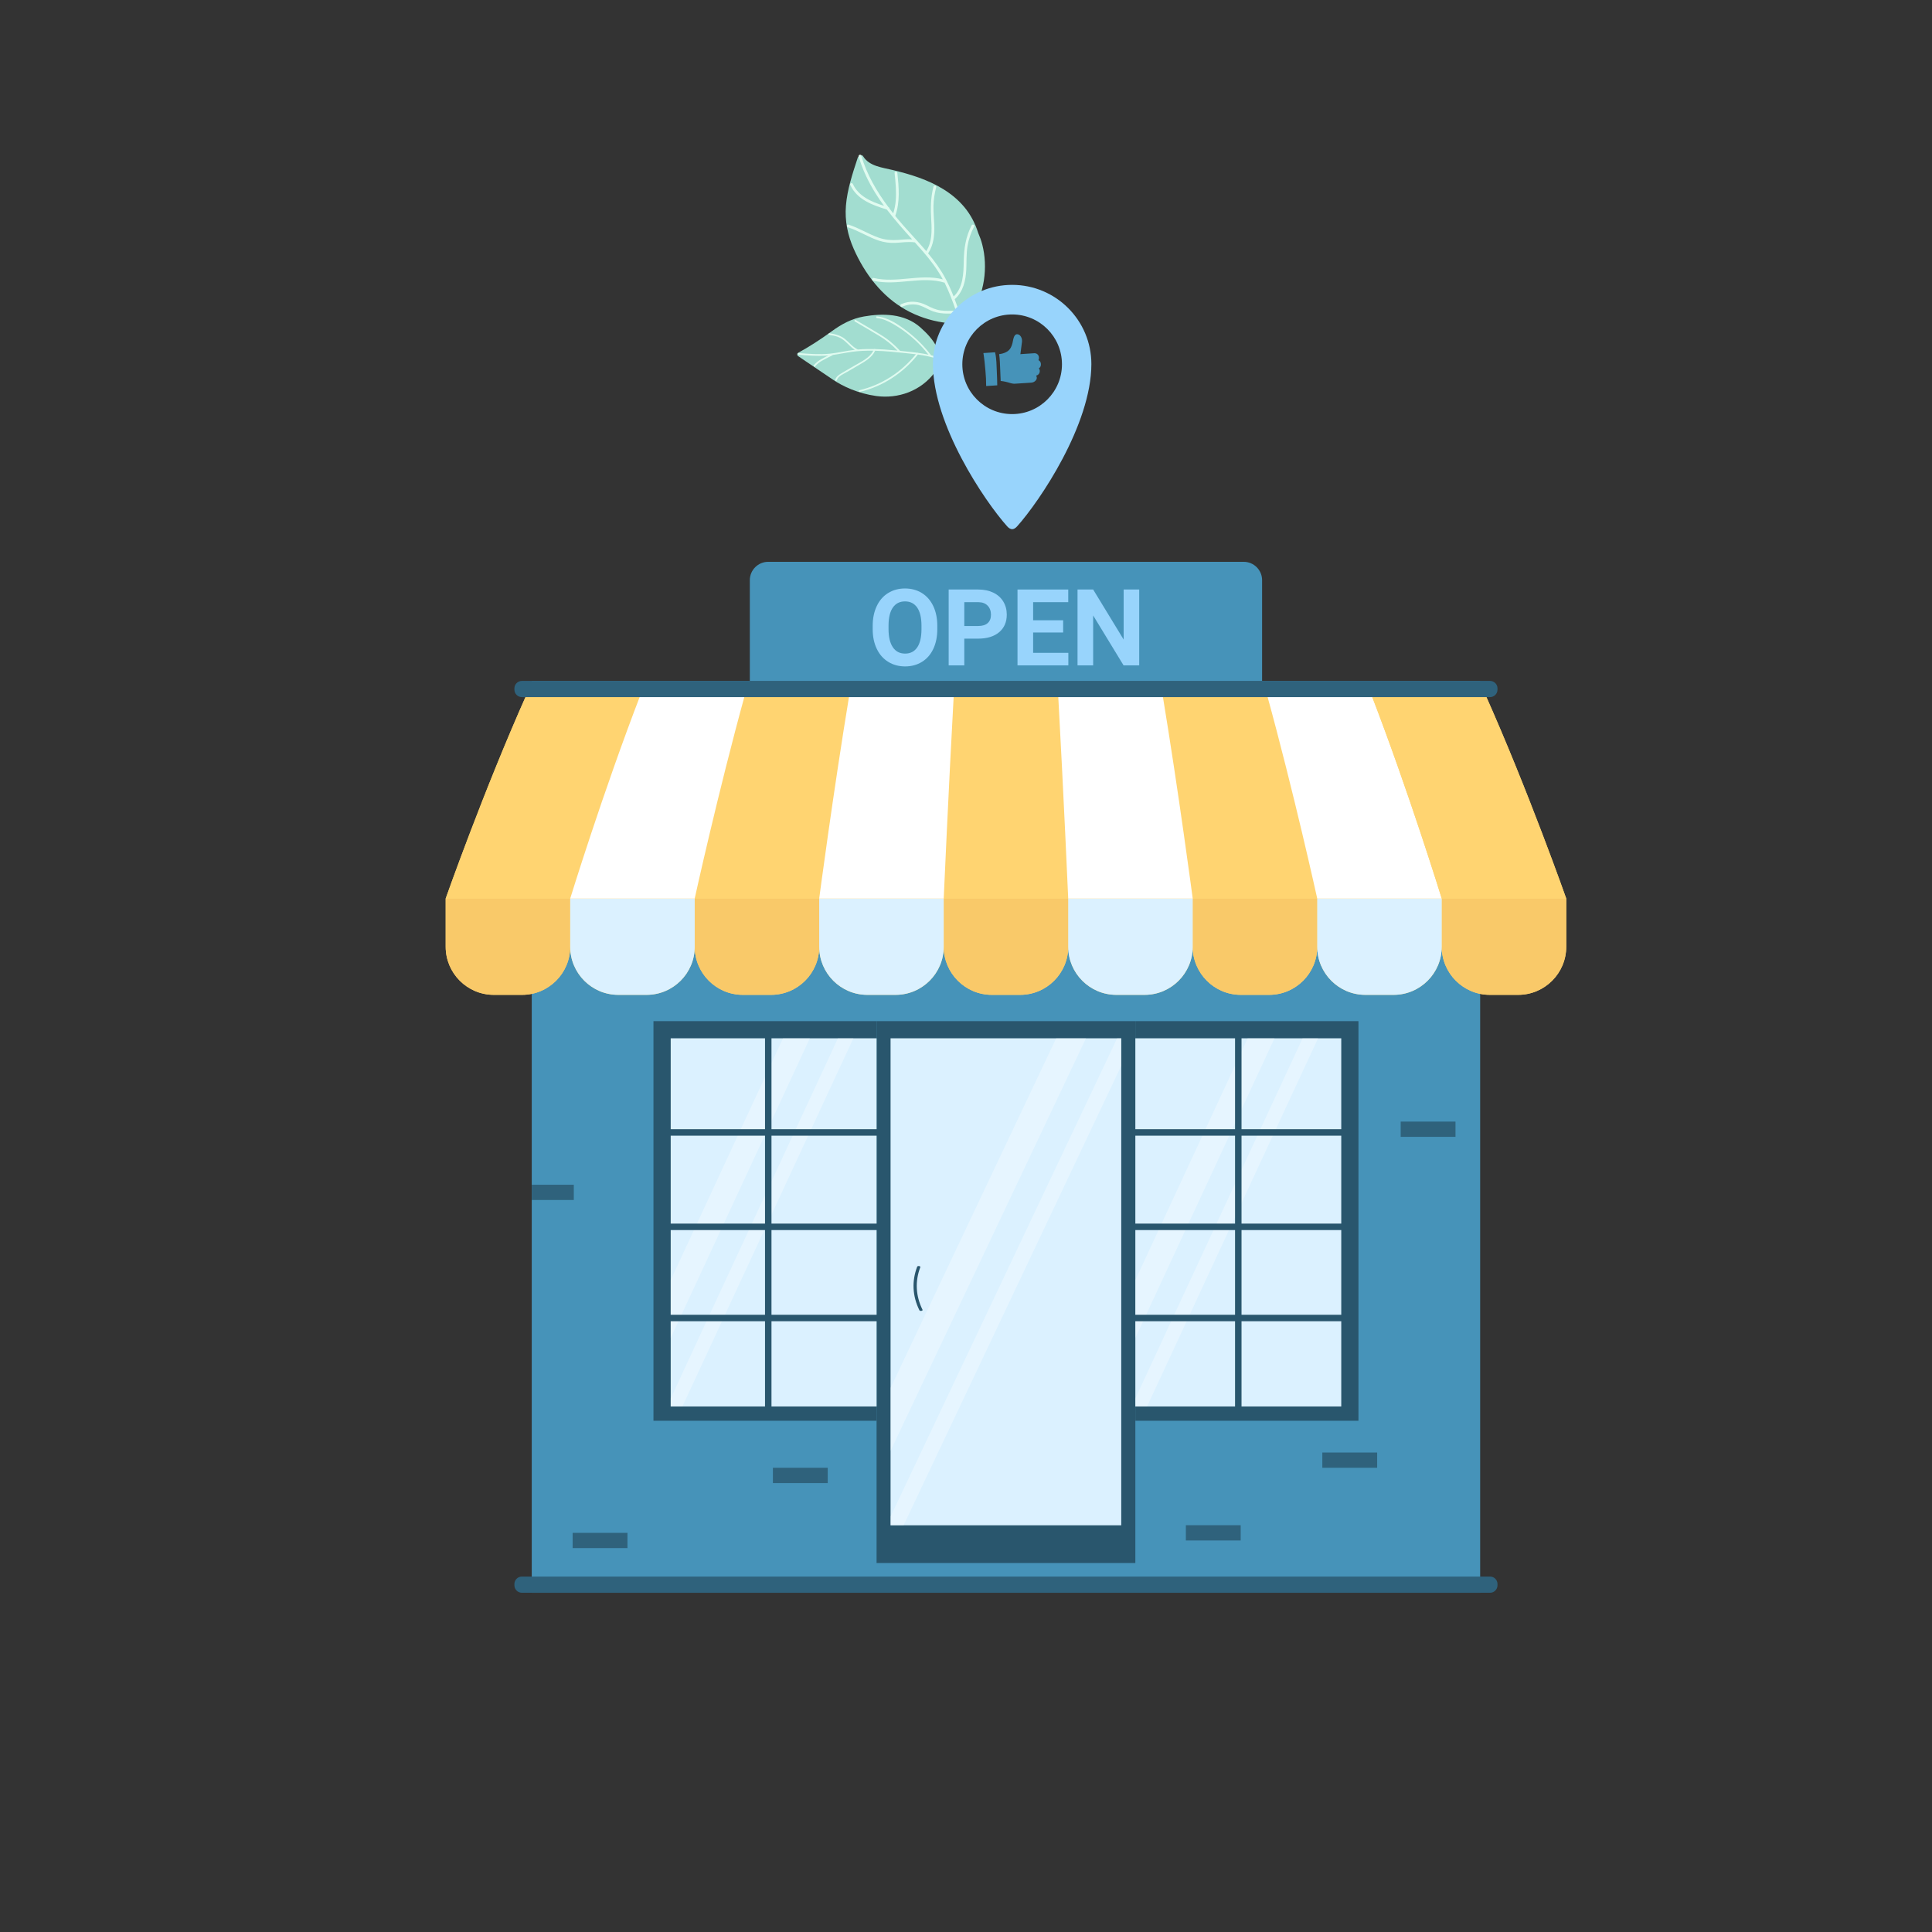 <svg xmlns="http://www.w3.org/2000/svg" xmlns:xlink="http://www.w3.org/1999/xlink" id="Ebene_1" x="0px" y="0px" width="500px" height="500px" viewBox="0 0 500 500" xml:space="preserve"><rect x="0" y="0" width="500" height="500" fill="#333333" stroke="none"/><g>	<g>		<path fill="#4693B9" d="M326.63,180.987c0,2.605-2.135,4.746-4.746,4.746H198.798c-2.607,0-4.744-2.14-4.744-4.746v-30.841   c0-2.612,2.137-4.748,4.744-4.748h123.086c2.611,0,4.746,2.135,4.746,4.748V180.987z"></path>		<g>			<rect x="137.617" y="176.217" fill="#4693B9" width="245.448" height="235.988"></rect>			<path fill="#2F627C" d="M385.614,412.205H135.073c-1.074,0-1.945-0.861-1.945-1.934v-0.323c0-1.068,0.872-1.937,1.945-1.937    h250.542c1.071,0,1.937,0.868,1.937,1.937v0.323C387.551,411.344,386.686,412.205,385.614,412.205z"></path>			<rect x="147.148" y="188.586" fill="#2F627C" width="14.19" height="3.948"></rect>			<rect x="161.828" y="239.572" fill="#2F627C" width="14.188" height="3.947"></rect>			<rect x="148.199" y="396.699" fill="#2F627C" width="14.191" height="3.945"></rect>			<rect x="200.027" y="379.86" fill="#2F627C" width="14.189" height="3.957"></rect>			<rect x="354.155" y="195.01" fill="#2F627C" width="14.195" height="3.952"></rect>			<rect x="341.002" y="231.185" fill="#2F627C" width="14.187" height="3.944"></rect>			<rect x="362.497" y="290.267" fill="#2F627C" width="14.186" height="3.947"></rect>			<rect x="342.217" y="375.91" fill="#2F627C" width="14.19" height="3.95"></rect>			<rect x="306.901" y="394.724" fill="#2F627C" width="14.188" height="3.948"></rect>			<rect x="287.897" y="185.733" fill="#2F627C" width="14.191" height="3.943"></rect>			<rect x="137.617" y="306.609" fill="#2F627C" width="10.882" height="3.947"></rect>		</g>		<g>			<rect x="226.857" y="264.27" fill="#29566D" width="66.97" height="140.238"></rect>			<rect x="169.116" y="264.27" fill="#29566D" width="57.741" height="103.419"></rect>			<rect x="293.827" y="264.27" fill="#29566D" width="57.739" height="103.419"></rect>			<rect x="173.577" y="268.712" fill="#DBF1FF" width="53.281" height="95.28"></rect>			<rect x="293.827" y="268.712" fill="#DBF1FF" width="53.289" height="95.28"></rect>			<polygon opacity="0.3" fill="#FFFFFF" points="293.827,346.265 329.84,268.712 322.894,268.712 293.827,331.293    "></polygon>			<polygon opacity="0.3" fill="#FFFFFF" points="296.864,363.992 341.112,268.712 337.107,268.712 293.827,361.908     293.827,363.992    "></polygon>			<polygon opacity="0.3" fill="#FFFFFF" points="173.577,346.265 209.587,268.712 202.634,268.712 173.577,331.293    "></polygon>			<polygon opacity="0.3" fill="#FFFFFF" points="176.608,363.992 220.857,268.712 216.851,268.712 173.577,361.908     173.577,363.992    "></polygon>			<rect x="170.437" y="340.264" fill="#29566D" width="177.744" height="1.671"></rect>			<rect x="319.631" y="268.468" fill="#29566D" width="1.674" height="96.802"></rect>			<rect x="197.987" y="267.072" fill="#29566D" width="1.672" height="97.755"></rect>			<rect x="172.34" y="316.667" fill="#29566D" width="177.746" height="1.673"></rect>			<rect x="172.34" y="292.237" fill="#29566D" width="177.746" height="1.676"></rect>			<rect x="230.477" y="268.712" fill="#DBF1FF" width="59.696" height="126.037"></rect>			<path fill="#29566D" d="M237.365,327.827c-1.427,3.724-1.241,7.591,0.572,11.257c0.145,0.306,0.963,0.177,0.811-0.123    c-1.767-3.588-1.967-7.371-0.572-11.012C238.295,327.64,237.481,327.516,237.365,327.827L237.365,327.827z"></path>			<polygon opacity="0.3" fill="#FFFFFF" points="230.477,375.466 281.047,268.712 273.332,268.712 230.477,359.179    "></polygon>			<polygon opacity="0.3" fill="#FFFFFF" points="233.849,394.749 290.173,275.837 290.173,268.712 289.107,268.712     230.477,392.482 230.477,394.749    "></polygon>		</g>	</g>	<g>		<path fill="#FFD471" d="M384.278,179.478h-29.49h-26.981h-26.989h-26.982h-26.984h-26.989h-26.984h-26.984h-29.489   c-11.253,25.184-21.063,53.063-21.063,53.063h0.002v12.473c0,6.865,5.579,12.452,12.458,12.452h7.305   c6.883,0,12.461-5.587,12.461-12.452c0,6.865,5.572,12.452,12.454,12.452h7.31c6.88,0,12.461-5.587,12.461-12.452   c0,6.865,5.572,12.452,12.452,12.452h7.306c6.882,0,12.462-5.587,12.462-12.452c0,6.865,5.575,12.452,12.452,12.452h7.312   c6.88,0,12.459-5.587,12.459-12.452c0,6.865,5.576,12.452,12.452,12.452h7.309c6.883,0,12.459-5.587,12.459-12.452   c0,6.865,5.578,12.452,12.454,12.452h7.313c6.875,0,12.451-5.587,12.451-12.452c0,6.865,5.583,12.452,12.457,12.452h7.311   c6.878,0,12.459-5.587,12.459-12.452c0,6.865,5.57,12.452,12.45,12.452h7.313c6.877,0,12.457-5.587,12.457-12.452   c0,6.865,5.574,12.452,12.452,12.452h7.312c6.877,0,12.456-5.587,12.456-12.452v-12.473   C405.339,232.541,395.532,204.662,384.278,179.478z"></path>		<path fill="#F9C969" d="M147.568,232.541h-32.225v12.473c0,6.865,5.579,12.452,12.458,12.452h7.305   c6.883,0,12.461-5.587,12.461-12.452V232.541L147.568,232.541z"></path>		<path fill="#F9C969" d="M212.007,232.541h-32.215v12.473c0,6.865,5.572,12.452,12.452,12.452h7.306   c6.882,0,12.462-5.587,12.462-12.452v-12.473H212.007z"></path>		<path fill="#F9C969" d="M244.234,232.541v12.473c0,6.865,5.576,12.452,12.452,12.452h7.309c6.883,0,12.459-5.587,12.459-12.452   v-12.473H244.234z"></path>		<path fill="#F9C969" d="M308.675,232.541h-0.003v12.473c0,6.865,5.583,12.452,12.457,12.452h7.311   c6.878,0,12.459-5.587,12.459-12.452v-12.473H308.675z"></path>		<path fill="#F9C969" d="M373.119,232.541v12.473c0,6.865,5.574,12.452,12.452,12.452h7.312c6.877,0,12.456-5.587,12.456-12.452   v-12.473H373.119z"></path>		<path fill="#FFD471" d="M165.894,179.478h-29.489c-11.253,25.184-21.063,53.063-21.063,53.063h0.002h32.225   C147.568,232.541,156.045,204.983,165.894,179.478z"></path>		<path fill="#FFD471" d="M192.877,179.478c-7.034,25.505-13.09,53.063-13.09,53.063h0.005h32.215c0,0,3.635-27.558,7.854-53.063   H192.877z"></path>		<path fill="#FFD471" d="M246.851,179.478c-1.407,25.505-2.617,53.063-2.617,53.063h32.219c0,0-1.208-27.558-2.618-53.063H246.851z   "></path>		<path fill="#FFD471" d="M300.817,179.478c4.22,25.505,7.857,53.063,7.857,53.063h32.224c0,0-6.063-27.558-13.092-53.063H300.817z"></path>		<path fill="#DBF1FF" d="M179.787,232.541h-32.219v12.473c0,6.865,5.572,12.452,12.454,12.452h7.31   c6.88,0,12.461-5.587,12.461-12.452v-12.473H179.787z"></path>		<path fill="#DBF1FF" d="M212.012,232.541v12.473c0,6.865,5.575,12.452,12.452,12.452h7.312c6.88,0,12.459-5.587,12.459-12.452   v-12.473H212.012z"></path>		<path fill="#DBF1FF" d="M276.453,232.541v12.473c0,6.865,5.578,12.452,12.454,12.452h7.313c6.875,0,12.451-5.587,12.451-12.452   v-12.473H276.453z"></path>		<path fill="#DBF1FF" d="M340.898,232.541v12.473c0,6.865,5.57,12.452,12.45,12.452h7.313c6.877,0,12.457-5.587,12.457-12.452   v-12.473H340.898z"></path>		<path fill="#FFFFFF" d="M165.894,179.478c-9.848,25.505-18.326,53.063-18.326,53.063l0,0h32.219c0,0,6.057-27.558,13.09-53.063   H165.894z"></path>		<path fill="#FFFFFF" d="M219.862,179.478c-4.22,25.505-7.854,53.063-7.854,53.063h0.004h32.222c0,0,1.209-27.558,2.617-53.063   H219.862z"></path>		<path fill="#FFFFFF" d="M300.817,179.478h-26.982c1.41,25.505,2.618,53.063,2.618,53.063h32.219h0.003   C308.675,232.541,305.037,204.983,300.817,179.478z"></path>		<path fill="#FFFFFF" d="M327.807,179.478c7.028,25.505,13.092,53.063,13.092,53.063h32.221c0,0-8.484-27.558-18.331-53.063   H327.807z"></path>		<path fill="#FFD471" d="M373.119,232.541h32.22c0,0-9.807-27.879-21.061-53.063h-29.49   C364.635,204.983,373.119,232.541,373.119,232.541z"></path>	</g>	<path fill="#2F627C" d="M385.614,180.413H135.073c-1.074,0-1.945-0.866-1.945-1.935v-0.326c0-1.066,0.872-1.934,1.945-1.934  h250.542c1.071,0,1.937,0.868,1.937,1.934v0.326C387.551,179.546,386.686,180.413,385.614,180.413z"></path>	<g>		<path fill="#98D4FC" d="M242.573,162.827c0,1.932-0.344,3.63-1.025,5.083c-0.683,1.461-1.659,2.583-2.933,3.373   c-1.271,0.79-2.728,1.186-4.375,1.186c-1.626,0-3.079-0.394-4.351-1.173c-1.279-0.785-2.267-1.898-2.968-3.352   c-0.699-1.448-1.059-3.123-1.069-5.007v-0.972c0-1.934,0.351-3.636,1.048-5.107c0.695-1.467,1.676-2.597,2.951-3.382   c1.273-0.786,2.726-1.179,4.364-1.179c1.635,0,3.09,0.394,4.365,1.179c1.271,0.786,2.253,1.915,2.951,3.382   c0.696,1.471,1.042,3.172,1.042,5.093V162.827z M238.477,161.935c0-2.055-0.37-3.622-1.108-4.691   c-0.737-1.068-1.79-1.603-3.154-1.603c-1.361,0-2.405,0.529-3.142,1.584c-0.741,1.055-1.111,2.606-1.12,4.647v0.954   c0,2.006,0.369,3.565,1.106,4.667c0.737,1.104,1.794,1.658,3.181,1.658c1.358,0,2.402-0.537,3.129-1.598   c0.728-1.065,1.099-2.615,1.108-4.661V161.935z"></path>		<path fill="#98D4FC" d="M249.56,165.282v6.919h-4.046v-19.634h7.659c1.474,0,2.772,0.269,3.894,0.808   c1.114,0.54,1.977,1.307,2.578,2.297c0.604,0.998,0.907,2.127,0.907,3.391c0,1.929-0.661,3.444-1.976,4.555   c-1.319,1.108-3.141,1.665-5.466,1.665H249.56z M249.56,162.007h3.613c1.07,0,1.888-0.251,2.446-0.759   c0.563-0.503,0.843-1.218,0.843-2.155c0-0.961-0.283-1.742-0.847-2.334c-0.565-0.594-1.346-0.898-2.349-0.917h-3.707V162.007z"></path>		<path fill="#98D4FC" d="M275.141,163.691h-7.767v5.262h9.115v3.248h-13.161v-19.634h13.134v3.275h-9.088v4.684h7.767V163.691z"></path>		<path fill="#98D4FC" d="M294.827,172.201h-4.047l-7.873-12.917v12.917h-4.045v-19.634h4.045l7.89,12.946v-12.946h4.03V172.201z"></path>	</g></g><g>	<path fill="#A2DDD0" d="M215.205,85.768c-2.79,2.037-5.659,3.908-8.669,5.555c-0.296,0.161-0.278,0.633,0,0.827  c3.031,2.053,6.064,4.106,9.093,6.15c2.51,1.699,6.477,3.545,11.144,4.188c5.621,0.772,11.558-1.258,15.193-6.184  c3.18-4.305-0.511-8.71-3.822-11.617c-4.083-3.583-9.739-3.632-14.578-2.779C220.421,82.457,217.795,83.882,215.205,85.768z"></path>	<path fill="#E0FBF0" d="M206.686,91.813c2.356,0.187,4.722,0.376,7.088,0.237c0.197-0.017,0.392-0.032,0.585-0.045  c-0.602,0.303-1.206,0.602-1.787,0.929c-0.74,0.42-1.412,0.928-1.95,1.588c-0.176,0.217,0.131,0.533,0.31,0.311  c0.53-0.657,1.192-1.144,1.925-1.549c0.856-0.471,1.729-0.898,2.595-1.341c0.041-0.025,0.066-0.044,0.084-0.077  c1.678-0.231,3.333-0.604,5.01-0.824c1.814-0.239,3.635-0.309,5.456-0.28c-0.927,1.871-3.128,2.848-4.838,3.85  c-1.036,0.602-2.079,1.208-3.118,1.814c-0.794,0.464-1.619,0.958-1.914,1.882c-0.09,0.273,0.341,0.383,0.424,0.113  c0.354-1.1,1.748-1.634,2.666-2.169c1.067-0.625,2.134-1.244,3.202-1.865c1.574-0.921,3.266-1.892,4.054-3.614  c2.656,0.074,5.315,0.344,7.947,0.621c0.866,0.089,1.734,0.178,2.603,0.29c-3.737,4.612-8.826,7.932-14.621,9.308  c-0.283,0.068-0.161,0.491,0.111,0.425c5.97-1.41,11.219-4.869,15.021-9.665c1.764,0.244,3.519,0.579,5.208,1.187  c0.27,0.09,0.381-0.335,0.115-0.427c-0.624-0.228-1.258-0.409-1.895-0.573c-0.003-0.01-0.011-0.018-0.023-0.031  c-1.746-2.283-3.772-4.33-6.053-6.087c-2.275-1.751-4.997-3.678-7.934-3.938c-0.282-0.027-0.278,0.418,0.003,0.436  c1.567,0.145,2.983,0.829,4.32,1.607c1.203,0.7,2.355,1.479,3.453,2.328c2.072,1.607,3.937,3.471,5.559,5.531  c-0.893-0.196-1.797-0.344-2.699-0.467c-0.059-0.065-0.153-0.087-0.231-0.032c-0.48-0.068-0.958-0.123-1.445-0.177  c-0.992-0.109-1.987-0.214-2.979-0.316c-1.507-1.644-3.168-3.04-5.081-4.197c-2.116-1.29-4.276-2.525-6.413-3.791  c-0.245-0.138-0.467,0.244-0.224,0.387c2.07,1.217,4.147,2.417,6.204,3.655c1.807,1.086,3.399,2.362,4.843,3.878  c-1.171-0.11-2.343-0.208-3.523-0.285c-0.735-0.047-1.476-0.081-2.212-0.1c-0.076-0.065-0.213-0.078-0.305-0.011  c-1.415-0.02-2.824,0-4.228,0.123c-0.007-0.007-0.01-0.007-0.017-0.01c-1.307-0.612-2.167-1.795-3.265-2.679  c-1.185-0.96-2.55-1.293-4.025-1.523c-0.276-0.042-0.391,0.388-0.111,0.428c0.739,0.116,1.489,0.228,2.198,0.489  c0.714,0.26,1.348,0.665,1.92,1.166c0.84,0.735,1.577,1.607,2.523,2.208c-2.172,0.249-4.301,0.785-6.477,1.003  c-2.684,0.264-5.386,0.055-8.067-0.163C206.396,91.349,206.4,91.788,206.686,91.813z"></path></g><g>	<path fill="#A2DDD0" d="M234.43,80.188c2.949,1.651,6.246,2.763,9.699,3.27c2.649,0.387,5.066,0.844,6.964-1.873  c3.804-5.449,4.589-12.561,3.126-18.258c-0.272-1.075-0.65-2.097-1.074-3.084c-0.783-2.469-1.98-4.759-3.621-6.701  c-3.042-3.618-7.225-5.952-11.682-7.562c-2.204-0.796-4.482-1.414-6.782-1.973c-2.799-0.677-6.087-0.982-7.69-3.567  c-0.359-0.576-1.188-0.219-1.398,0.417c-1.344,4.063-2.698,8.176-3.044,12.342c-0.333,4.004,0.487,7.733,1.994,11.158  C223.797,70.89,228.284,76.75,234.43,80.188z"></path>	<path fill="#E0FBF0" d="M233.235,78.712c2.189-0.972,4.522-0.771,6.625,0.315c1.189,0.613,2.297,1.143,3.639,1.319  c1.285,0.174,2.587,0.102,3.877,0.02c-0.828-2.39-1.718-4.762-2.837-7.035c-0.032-0.055-0.063-0.11-0.088-0.175  c-6.053-1.854-12.372,0.967-18.482-0.525c-0.45-0.107-0.318-0.808,0.13-0.696c5.91,1.439,12.014-1.158,17.898,0.356  c-1.436-2.636-3.236-5.022-5.217-7.289c-0.668-0.76-1.337-1.52-2.008-2.273c-1.678-0.243-3.334,0.043-5.012,0.124  c-1.465,0.064-2.873-0.115-4.267-0.564c-2.786-0.904-5.248-2.576-8.045-3.459c-0.437-0.14-0.307-0.845,0.133-0.704  c2.74,0.869,5.164,2.467,7.881,3.402c1.593,0.549,3.18,0.691,4.854,0.574c1.257-0.094,2.5-0.228,3.749-0.153  c-2.257-2.522-4.506-5.042-6.554-7.725c-3.741-1.134-7.704-2.57-9.467-6.359c-0.194-0.418,0.48-0.661,0.671-0.252  c1.506,3.242,4.847,4.628,8.068,5.648c-0.759-1.033-1.488-2.091-2.172-3.188c-1.868-2.987-3.398-6.174-4.388-9.558  c-0.131-0.441,0.54-0.688,0.671-0.245c1.432,4.894,4,9.285,7.032,13.343c0.171,0.058,0.246,0.201,0.256,0.343  c0.32,0.426,0.65,0.845,0.983,1.262c0.333-1.034,0.534-2.093,0.639-3.164c0.223-2.407-0.029-4.871-0.282-7.258  c-0.049-0.461,0.667-0.519,0.713-0.063c0.393,3.719,0.74,7.56-0.545,11.139c0.261,0.329,0.528,0.651,0.793,0.973  c1.508,1.8,3.116,3.534,4.7,5.283c0.011,0.01,0.02,0.022,0.032,0.035c0.853,0.933,1.691,1.875,2.506,2.834  c1.507-2.373,1.449-5.29,1.287-8.003c-0.177-2.967-0.191-5.805,0.582-8.7c0.123-0.44,0.821-0.312,0.704,0.135  c-0.427,1.609-0.685,3.258-0.718,4.93c-0.025,1.627,0.151,3.248,0.212,4.873c0.094,2.56-0.146,5.155-1.593,7.342  c1.705,2.049,3.278,4.196,4.53,6.57c0.788,1.488,1.459,3.027,2.075,4.589c2.459-2.267,2.557-5.907,2.614-9.041  c0.058-3.312,0.491-6.402,2.049-9.367c0.214-0.406,0.858-0.098,0.645,0.306c-0.843,1.61-1.441,3.329-1.726,5.128  c-0.315,1.98-0.213,3.986-0.307,5.977c-0.136,2.826-0.782,5.779-3.003,7.696c0.669,1.744,1.266,3.523,1.863,5.293  c0.145,0.433-0.528,0.684-0.675,0.244c-0.214-0.63-0.426-1.263-0.641-1.896c-2.35,0.143-4.765,0.232-6.939-0.816  c-1.17-0.555-2.22-1.223-3.527-1.408c-1.258-0.182-2.518,0.027-3.676,0.542C233.058,79.569,232.813,78.899,233.235,78.712z"></path></g><g>	<path fill="#98D4FC" d="M261.947,73.724c-11.322,0-20.501,9.177-20.501,20.497c0,15.658,13.362,35.462,19.208,41.992  c0.412,0.462,0.863,0.738,1.293,0.738c0.426,0,0.877-0.275,1.29-0.738c5.845-6.529,19.209-26.333,19.209-41.992  C282.446,82.901,273.264,73.724,261.947,73.724z M261.947,107.167c-7.122,0-12.896-5.774-12.896-12.892  c0-7.121,5.774-12.895,12.896-12.895c7.12,0,12.891,5.774,12.891,12.895C274.838,101.393,269.067,107.167,261.947,107.167z"></path>	<g>		<path fill="#4693B9" d="M255.028,95.941c0.124,1.322,0.195,2.646,0.19,3.967l2.87-0.187c-0.014-1.181-0.056-2.364-0.112-3.543   c-0.077-1.667-0.066-3.376-0.452-5.009l-3.02,0.201C254.756,92.888,254.888,94.415,255.028,95.941z"></path>		<path fill="#4693B9" d="M269.384,94.313L269.384,94.313l-0.012-0.187c0-0.04-0.005-0.078-0.011-0.113   c-0.002-0.009-0.006-0.016-0.006-0.021c-0.007-0.032-0.011-0.058-0.021-0.086c-0.002-0.009-0.005-0.014-0.005-0.022   c-0.01-0.029-0.02-0.056-0.029-0.084c-0.001-0.006-0.007-0.011-0.008-0.017c-0.013-0.027-0.021-0.053-0.034-0.079   c-0.001-0.001-0.002-0.002-0.002-0.002l0,0c-0.11-0.218-0.293-0.391-0.511-0.495c0.094-0.174,0.145-0.375,0.129-0.59l0,0   l-0.012-0.184l0,0c-0.006-0.039-0.01-0.075-0.014-0.112c0-0.01-0.004-0.019-0.008-0.026c-0.004-0.027-0.009-0.059-0.019-0.083   c0-0.009-0.002-0.018-0.005-0.026c-0.009-0.028-0.017-0.051-0.028-0.079c-0.008-0.009-0.008-0.016-0.01-0.023   c-0.013-0.027-0.026-0.054-0.034-0.076c0-0.003-0.004-0.003-0.004-0.003l0,0c-0.196-0.377-0.598-0.623-1.045-0.593l-3.407,0.226   c-0.076,0.004-0.144,0.017-0.214,0.037l0.405-3.121c0.006-0.038,0.011-0.073,0.014-0.105c0.031-0.323,0.004-0.646-0.104-0.951   c-0.182-0.511-0.543-0.951-1.123-0.997c-0.396-0.035-0.65,0.274-0.805,0.599c-0.111,0.237-0.172,0.487-0.234,0.739   c-0.013,0.057-0.03,0.146-0.043,0.201c-0.042,0.262-0.093,0.514-0.159,0.754c-0.318,1.243-0.781,1.898-1.651,2.338l-0.013,0.007   c-0.557,0.281-1.159,0.442-1.78,0.507c0.198,1.372,0.214,2.78,0.278,4.158c0.042,0.929,0.091,1.858,0.116,2.786   c0.866,0.086,1.708,0.288,2.531,0.557c0.401,0.127,0.822,0.18,1.242,0.151l1.994-0.131c0.004,0.001,0.004,0.001,0.005,0.001   c0.043-0.001,0.089,0,0.131-0.005l2.005-0.133c0.462-0.029,0.901-0.238,1.19-0.599c0.261-0.319,0.271-0.582,0.229-0.82   c-0.001-0.011-0.006-0.023-0.006-0.038c-0.007-0.026-0.013-0.059-0.025-0.087c0-0.016-0.005-0.029-0.014-0.042   c-0.004-0.026-0.018-0.057-0.028-0.083c-0.005-0.008-0.013-0.025-0.019-0.035c-0.012-0.032-0.025-0.056-0.04-0.083   c-0.006-0.005-0.01-0.012-0.011-0.018l0,0c-0.003-0.007-0.004-0.013-0.009-0.014c0.571-0.119,0.982-0.644,0.942-1.24   c-0.001-0.047-0.007-0.091-0.016-0.139c-0.003-0.009-0.005-0.021-0.009-0.035c-0.008-0.03-0.015-0.063-0.023-0.09   c-0.001-0.015-0.011-0.026-0.011-0.039c-0.012-0.03-0.022-0.06-0.034-0.085c-0.003-0.011-0.008-0.023-0.016-0.036   c-0.015-0.028-0.028-0.056-0.042-0.083c-0.007-0.005-0.01-0.013-0.011-0.021l0,0c-0.024-0.041-0.051-0.082-0.079-0.116   C269.197,95.117,269.413,94.735,269.384,94.313z"></path>	</g></g></svg>